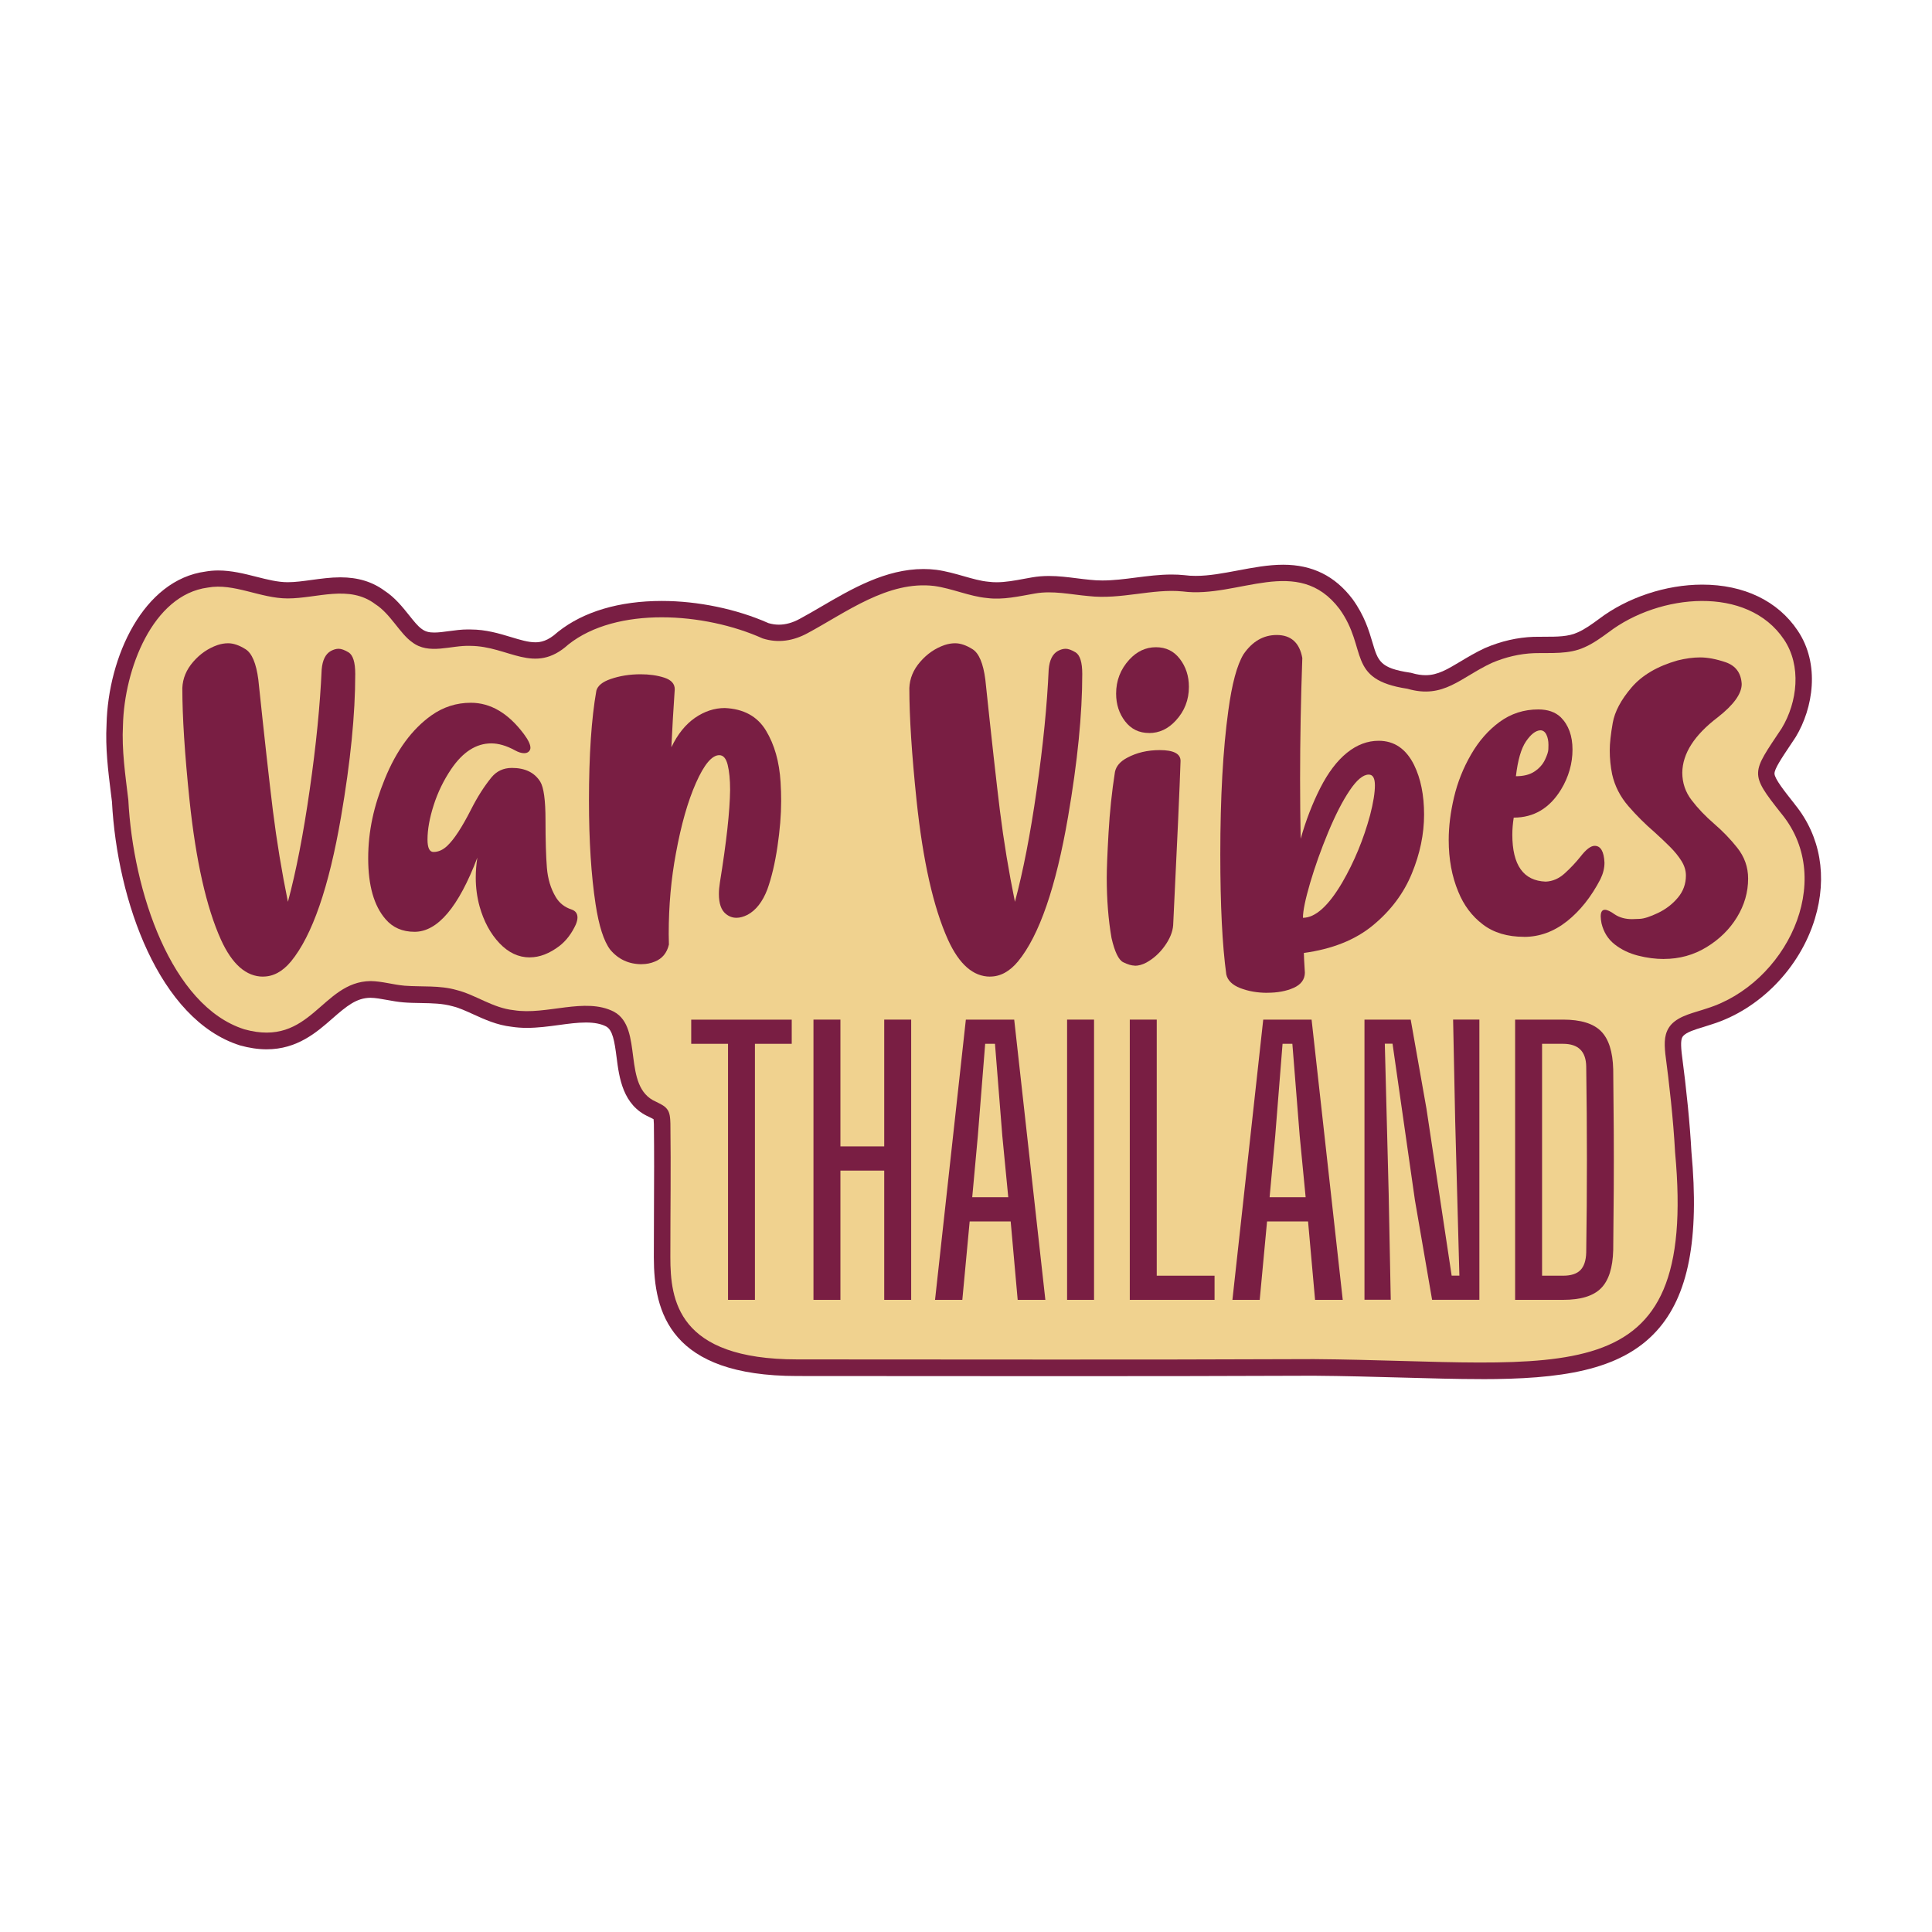 <?xml version="1.0" encoding="UTF-8"?>
<svg xmlns="http://www.w3.org/2000/svg" id="final" viewBox="0 0 400 400">
  <defs>
    <style>
      .cls-1 {
        fill: #f0d28f;
      }

      .cls-2 {
        fill: #791e43;
      }
    </style>
  </defs>
  <path class="cls-2" d="M306.66,285.53c-5.06,0-10.57-.16-16.41-.32-5.8-.16-11.79-.33-18.25-.38-18.42.07-33.51.09-48.24.09-8.61,0-17.09,0-26.04-.01-10.01,0-20.62-.02-32.66-.02-26.32,0-29.69-13.14-29.69-24.58,0-3.76.02-7.14.03-10.37.03-5.68.05-11.04-.02-17.23,0-.26-.03-.7-.06-.98-.18-.12-.46-.25-.68-.36l-.3-.15c-5.41-2.4-6.15-8.12-6.68-12.3-.44-3.4-.82-5.68-2.18-6.41-1.06-.54-2.4-.81-4.18-.81s-3.61.25-5.6.52c-2.15.29-4.37.59-6.61.59-1.14,0-2.17-.08-3.16-.23-3.04-.34-5.63-1.53-7.92-2.57-1.51-.69-2.93-1.34-4.32-1.68-2.05-.58-4.2-.62-6.49-.66-1.23-.02-2.46-.04-3.68-.14-1.21-.1-2.32-.31-3.39-.5-1.23-.22-2.39-.44-3.45-.45-2.85.03-4.86,1.66-7.88,4.31-3.23,2.83-7.26,6.36-13.6,6.36-1.75,0-3.62-.28-5.55-.82-16.69-5.33-25.39-29.85-26.47-50.45l-.23-1.84c-.57-4.58-1.15-9.31-.89-14.14.32-14.03,7.63-29.97,20.53-31.67.71-.13,1.64-.22,2.59-.22,2.75,0,5.36.66,7.88,1.3,2.29.58,4.45,1.13,6.5,1.13,1.54,0,3.2-.23,4.96-.47,1.93-.26,3.92-.54,5.96-.54,3.63,0,6.63.92,9.17,2.8,2.13,1.39,3.68,3.34,5.06,5.06.93,1.17,1.81,2.27,2.57,2.8.74.56,1.48.77,2.61.77.92,0,1.96-.14,3.05-.29,1.27-.17,2.58-.35,3.94-.35.2,0,.39,0,.59.01,3.14,0,5.91.84,8.36,1.58,1.89.57,3.53,1.07,5,1.07,1.07,0,2.56-.23,4.56-2.05l.17-.14c5.24-4.16,12.66-6.37,21.45-6.37,7.48,0,15.52,1.67,22.09,4.59.71.21,1.44.32,2.16.32,1.39,0,2.85-.4,4.31-1.2,1.49-.8,2.99-1.68,4.52-2.57,6.21-3.63,13.26-7.75,21.1-7.75.89,0,1.78.05,2.65.16,2.01.27,3.88.81,5.68,1.32,1.82.52,3.54,1.01,5.1,1.15.63.08,1.14.11,1.7.11,1.84,0,3.77-.35,5.8-.73l1.56-.28c1.09-.19,2.24-.29,3.49-.29,1.98,0,3.87.24,5.71.47.93.12,1.85.23,2.78.32.88.1,1.69.14,2.57.14,2.27,0,4.54-.29,6.94-.6,2.41-.31,4.9-.63,7.41-.63.9,0,1.78.04,2.61.13.82.11,1.57.15,2.38.15,2.79,0,5.66-.55,8.71-1.12,3.08-.58,6.25-1.19,9.39-1.19,6.04,0,10.74,2.33,14.37,7.13,2.47,3.43,3.38,6.49,4.11,8.95,1.15,3.88,1.58,5.33,7.74,6.26l.22.03.21.06c1.03.3,1.96.44,2.84.44,2.5,0,4.48-1.2,7.24-2.85,1.47-.88,3.13-1.88,5.05-2.77,3.36-1.44,6.71-2.2,10.05-2.32.78-.02,1.54-.02,2.3-.02,2.52,0,4.91,0,6.82-.89,1.51-.65,3.06-1.78,4.42-2.78,5.84-4.44,13.85-7.12,21.39-7.12,8.63,0,15.64,3.37,19.75,9.5,4.71,6.98,3.2,16.1-.39,22.04l-.99,1.49c-2,2.99-3.44,5.15-3.41,6.11.04,1.08,2.09,3.66,4.07,6.16l.2.27c5.25,6.49,6.73,14.92,4.09,23.61-3.1,10.21-11.48,18.79-21.36,21.86-.5.17-1.13.37-1.78.57-1.66.5-3.38,1.02-4.12,1.83-.38.44-.56,1.12-.33,3.43,1.06,8.08,1.72,14.83,2.03,20.54,1.67,18.05-.62,29.89-7.24,37.14-7.53,8.26-19.96,9.95-36.31,9.95h0Z"></path>
  <path class="cls-1" d="M368.8,168.43c-6.69-8.45-6.15-8.27.08-17.64,3.29-5.44,4.12-12.97.48-18.38-7.56-11.28-25.8-9.51-36.3-1.52-1.58,1.16-3.27,2.37-5,3.12-3.26,1.5-6.89,1.12-10.43,1.22-3,.11-5.98.83-8.74,2.01-6.55,3.04-9.96,7.54-17.5,5.36-12.76-1.93-8.09-8.23-14.06-16.52-8.64-11.41-21-2.13-32.47-3.63-6.24-.63-12.76,1.73-19.49.96-3.69-.32-7.4-1.19-11.1-.53-3.29.57-6.59,1.37-9.95.93-3.55-.32-7.24-1.99-10.89-2.49-9.59-1.16-18.28,5.5-26.23,9.77-2.93,1.59-6.08,2.12-9.3,1.09-12.03-5.41-30.24-6.67-40.22,1.25-7.09,6.42-12.34.31-20.34.29-4.01-.16-8.52,1.93-12.02-.77-2.53-1.77-4.46-5.85-7.61-7.86-5.41-4.1-12.07-1.19-18.15-1.19-5.66,0-11.13-3.24-16.53-2.25-11.45,1.5-17.3,16.97-17.57,28.48-.28,5.18.49,10.31,1.11,15.5.97,18.91,8.89,42.65,24,47.47,13.82,3.88,15.96-9.86,26.16-9.98,2.36.03,4.68.76,7.05.96,3.59.27,7.24-.11,10.73.89,3.99.99,7.48,3.72,11.87,4.18,6.74,1.09,14.74-2.76,20.72.31,6.25,3.37,1.53,15.54,8.7,18.63.89.46,1.74.81,2.27,1.49.66.76.69,1.97.73,3.05.12,9.7-.01,17.18-.01,27.65,0,8.82,1.42,21.17,26.28,21.17,41.22,0,65.67.1,106.97-.06,51.74.41,79.53,8.54,74.77-42.8-.37-6.87-1.23-14.4-2.02-20.38-.25-2.44-.25-4.41,1.21-6.08,1.77-1.93,4.88-2.47,7.4-3.35,16.24-5.05,26.79-26.26,15.54-40.18l-.14-.18Z"></path>
  <g>
    <path class="cls-2" d="M150.73,269.12v-53.01h-7.62v-5h20.81v5h-7.62v53.01h-5.58Z"></path>
    <path class="cls-2" d="M168.42,269.12v-58.02h5.58v26.25h9.07v-26.25h5.58v58.02h-5.58v-26.76h-9.07v26.76h-5.58Z"></path>
    <path class="cls-2" d="M193.59,269.12l6.38-58.02h10.01l6.45,58.02h-5.73l-1.45-16.24h-8.49l-1.52,16.24h-5.66ZM201.28,247.87h7.47l-1.23-12.69-1.52-19.07h-2.03l-1.52,19.07-1.16,12.69Z"></path>
    <path class="cls-2" d="M220.93,269.12v-58.02h5.58v58.02h-5.58Z"></path>
    <path class="cls-2" d="M233.91,269.12v-58.02h5.58v53.02h11.97v5h-17.55Z"></path>
    <path class="cls-2" d="M255.16,269.12l6.38-58.02h10.01l6.45,58.02h-5.73l-1.45-16.24h-8.49l-1.52,16.24h-5.66ZM262.85,247.87h7.47l-1.23-12.69-1.52-19.07h-2.03l-1.52,19.07-1.16,12.69Z"></path>
    <path class="cls-2" d="M282.5,269.12v-58.02h9.57l3.26,18.42,5.22,34.59h1.6l-.87-32.13-.43-20.89h5.44v58.02h-9.79l-3.55-20.6-4.64-32.42h-1.6l.8,31.04.43,21.97h-5.44Z"></path>
    <path class="cls-2" d="M313.69,269.12v-58.02h9.94c3.63,0,6.24.8,7.83,2.39,1.6,1.6,2.44,4.23,2.54,7.91.05,4.45.08,8.68.11,12.69.02,4.01.02,8.03,0,12.04-.03,4.01-.06,8.25-.11,12.69-.1,3.68-.94,6.31-2.54,7.91-1.6,1.6-4.21,2.39-7.83,2.39h-9.94ZM319.27,264.12h4.35c1.64,0,2.84-.39,3.59-1.16.75-.77,1.15-1.98,1.2-3.63.19-12.81.19-25.65,0-38.51-.05-3.14-1.64-4.71-4.79-4.71h-4.35v48.01Z"></path>
  </g>
  <g>
    <path class="cls-2" d="M54.48,202.2c-3.51,0-6.42-2.55-8.74-7.66-3.01-6.68-5.18-16.3-6.5-28.86-.99-9.5-1.49-17.24-1.49-23.23.08-1.99.83-3.8,2.26-5.44,1.42-1.64,3.1-2.79,5.03-3.46.75-.25,1.48-.37,2.19-.37,1.1,0,2.31.41,3.62,1.24,1.31.83,2.19,2.91,2.63,6.25,1.27,12.09,2.28,21.14,3.02,27.16.8,6.38,1.84,12.67,3.11,18.88,1.68-6.24,3.19-13.97,4.51-23.19,1.33-9.22,2.15-17.53,2.48-24.93.17-1.93.8-3.2,1.9-3.81.55-.3,1.09-.46,1.61-.46.55,0,1.24.25,2.07.75.91.58,1.37,2.07,1.37,4.47,0,8.31-.98,18.16-2.94,29.56-2.51,14.6-5.96,24.58-10.35,29.94-1.74,2.1-3.67,3.15-5.8,3.15Z"></path>
    <path class="cls-2" d="M109.68,198.22c-2.32,0-4.41-.98-6.27-2.94s-3.24-4.5-4.12-7.62c-.52-1.9-.79-3.89-.79-5.96,0-1.35.11-2.73.33-4.14-3.89,10.24-8.23,15.36-13,15.36-2.51,0-4.51-.87-6-2.61-2.4-2.76-3.6-6.96-3.6-12.59s1.15-10.83,3.44-16.44c2.4-5.91,5.62-10.3,9.65-13.17,2.46-1.74,5.18-2.61,8.16-2.61,4.08,0,7.74,2.15,10.97,6.46.91,1.22,1.37,2.17,1.37,2.86,0,.3-.12.57-.35.79-.23.22-.56.33-.97.33-.52,0-1.15-.19-1.86-.58-1.77-.97-3.41-1.45-4.93-1.45-3.12,0-5.88,1.77-8.28,5.3-1.57,2.32-2.79,4.82-3.64,7.49-.86,2.68-1.28,5.05-1.28,7.12,0,1.71.41,2.57,1.24,2.57,1.02,0,1.97-.43,2.86-1.28,1.41-1.33,3.05-3.84,4.93-7.54,1.3-2.57,2.71-4.78,4.22-6.63,1.08-1.3,2.48-1.95,4.22-1.95,2.73,0,4.69.95,5.88,2.86.72,1.19,1.08,3.84,1.08,7.95s.1,7.57.29,9.88c.19,2.3.8,4.31,1.82,6.02.75,1.27,1.85,2.14,3.31,2.61.8.28,1.2.83,1.2,1.66,0,.39-.11.86-.33,1.41-.86,1.88-1.99,3.37-3.4,4.47-2.07,1.57-4.11,2.36-6.13,2.36Z"></path>
    <path class="cls-2" d="M132.87,199.63c-2.68,0-4.86-1.01-6.54-3.02-1.33-1.77-2.33-4.9-3.02-9.4-.91-5.96-1.37-13.11-1.37-21.45,0-9.41.51-17,1.53-22.77.28-1.02,1.26-1.82,2.94-2.4,1.9-.66,3.98-.99,6.21-.99,1.82,0,3.46.23,4.91.7,1.45.47,2.17,1.27,2.17,2.4-.28,4.03-.51,8.03-.7,12.01,1.3-2.71,2.93-4.73,4.89-6.09,1.96-1.35,4.02-2.03,6.17-2.03,3.89.17,6.73,1.71,8.51,4.64,1.78,2.93,2.79,6.5,3.04,10.72.08,1.3.12,2.61.12,3.93,0,2.84-.26,5.98-.77,9.42-.51,3.44-1.21,6.38-2.09,8.84-.99,2.57-2.36,4.32-4.1,5.26-.83.41-1.59.62-2.28.62-.83,0-1.57-.27-2.24-.83-.94-.77-1.41-2.14-1.41-4.1,0-.72.07-1.52.21-2.4,1.35-8.34,2.06-14.73,2.11-19.17,0-2.1-.17-3.82-.5-5.16-.33-1.34-.91-2.01-1.74-2.01-1.52,0-3.13,1.91-4.82,5.73-1.7,3.82-3.08,8.69-4.16,14.6-.99,5.27-1.49,10.83-1.49,16.69l.04,2.19c-.41,1.74-1.38,2.91-2.9,3.52-.86.36-1.77.54-2.73.54Z"></path>
    <path class="cls-2" d="M205,202.2c-3.51,0-6.42-2.55-8.74-7.66-3.01-6.68-5.18-16.3-6.5-28.86-.99-9.5-1.49-17.24-1.49-23.23.08-1.99.83-3.8,2.26-5.44,1.42-1.64,3.1-2.79,5.03-3.46.75-.25,1.48-.37,2.19-.37,1.1,0,2.31.41,3.62,1.24,1.31.83,2.19,2.91,2.63,6.25,1.27,12.09,2.28,21.14,3.02,27.16.8,6.38,1.84,12.67,3.11,18.88,1.68-6.24,3.19-13.97,4.51-23.19,1.33-9.22,2.15-17.53,2.48-24.93.17-1.93.8-3.2,1.9-3.81.55-.3,1.09-.46,1.61-.46.55,0,1.24.25,2.07.75.91.58,1.37,2.07,1.37,4.47,0,8.31-.98,18.16-2.94,29.56-2.51,14.6-5.96,24.58-10.35,29.94-1.74,2.1-3.67,3.15-5.8,3.15Z"></path>
    <path class="cls-2" d="M234.93,199.92c-.63,0-1.43-.23-2.38-.7-.95-.47-1.76-2.14-2.42-5.01-.66-3.78-.99-7.95-.99-12.5,0-1.79.12-4.88.37-9.25.25-4.37.69-8.59,1.33-12.65.25-1.19,1.08-2.15,2.48-2.9,1.99-1.08,4.25-1.61,6.79-1.61,2.87,0,4.31.75,4.31,2.24-.17,5.3-.68,16.65-1.53,34.04-.11,1.38-.7,2.81-1.76,4.29-1.06,1.48-2.33,2.61-3.79,3.42-.83.44-1.63.66-2.4.66ZM237.91,151.76c-2.07,0-3.73-.81-4.97-2.42s-1.86-3.53-1.86-5.73c0-2.71.91-5.05,2.73-7.04,1.57-1.71,3.41-2.57,5.51-2.57s3.73.81,4.97,2.44c1.24,1.63,1.86,3.55,1.86,5.76,0,2.71-.91,5.04-2.73,7-1.57,1.71-3.41,2.57-5.51,2.57Z"></path>
    <path class="cls-2" d="M262.38,205.55c-2.07,0-3.93-.33-5.59-.97-1.66-.65-2.62-1.59-2.9-2.84-.83-6.05-1.24-14.33-1.24-24.84,0-11.79.55-21.71,1.66-29.77.75-5.55,1.79-9.44,3.15-11.68,1.82-2.65,4.11-3.98,6.87-3.98,2.95,0,4.72,1.59,5.3,4.76-.3,8.45-.46,16.81-.46,25.09,0,4.14.04,8.25.12,12.34,1.08-3.81,2.43-7.31,4.06-10.52,1.63-3.2,3.47-5.63,5.53-7.29,2.06-1.66,4.24-2.48,6.56-2.48,3.23,0,5.67,1.67,7.33,5.01,1.38,2.82,2.07,6.24,2.07,10.27s-.84,8.09-2.53,12.19c-1.68,4.1-4.35,7.67-8.01,10.7-3.66,3.04-8.44,4.95-14.35,5.76,0,.52.07,1.89.21,4.1-.03,1.41-.81,2.45-2.34,3.13-1.53.68-3.35,1.01-5.44,1.01ZM269.75,190.02c2.57,0,5.29-2.44,8.16-7.33,2.48-4.28,4.4-8.93,5.76-13.95.66-2.57.99-4.61.99-6.13s-.43-2.24-1.28-2.24c-1.16,0-2.48,1.1-3.95,3.29-1.48,2.19-2.96,5.09-4.45,8.67-1.49,3.59-2.73,7.07-3.73,10.46-.99,3.38-1.49,5.79-1.49,7.23Z"></path>
    <path class="cls-2" d="M315.55,193.96c-3.45,0-6.3-.85-8.55-2.57-2.25-1.71-3.94-3.96-5.07-6.75-1.33-3.17-1.99-6.75-1.99-10.72,0-2.82.37-5.77,1.1-8.86.73-3.09,1.9-6.04,3.52-8.84,1.61-2.8,3.6-5.06,5.94-6.77,2.35-1.71,5.01-2.57,7.99-2.57,1.96,0,3.51.54,4.64,1.61,1.63,1.63,2.44,3.87,2.44,6.71s-.79,5.65-2.36,8.24c-2.37,3.89-5.65,5.84-9.81,5.84-.19,1.22-.29,2.39-.29,3.52,0,6.32,2.3,9.56,6.91,9.73,1.44-.06,2.75-.63,3.95-1.72,1.2-1.09,2.3-2.26,3.29-3.5,1.13-1.46,2.1-2.19,2.9-2.19,1.24,0,1.92,1.16,2.03,3.48,0,1.13-.28,2.26-.83,3.4-1.9,3.67-4.22,6.58-6.94,8.74-2.72,2.15-5.68,3.23-8.88,3.23ZM313.85,160.71c1.6,0,2.89-.33,3.87-.99s1.7-1.47,2.15-2.42.69-1.68.7-2.19c.01-.51.02-.81.02-.89,0-.83-.14-1.54-.43-2.13-.29-.59-.71-.89-1.26-.89-.97.06-1.95.82-2.96,2.3-1.01,1.48-1.7,3.89-2.09,7.23Z"></path>
    <path class="cls-2" d="M344.49,198.55c-1.74,0-3.53-.23-5.36-.7-1.84-.47-3.44-1.24-4.82-2.32-1.38-1.08-2.29-2.53-2.73-4.35-.11-.58-.17-1.06-.17-1.45,0-.91.29-1.37.87-1.37.47,0,1.15.32,2.03.95.99.66,2.19.99,3.6.99.17,0,.7-.02,1.59-.06s2.15-.45,3.77-1.22c1.61-.77,2.98-1.82,4.1-3.15,1.12-1.33,1.68-2.86,1.68-4.6,0-1.02-.3-2.02-.91-3-.61-.98-1.4-1.96-2.38-2.94-.98-.98-2.05-1.99-3.21-3.04-1.93-1.66-3.74-3.46-5.42-5.4-1.68-1.95-2.8-4.13-3.35-6.56-.33-1.63-.5-3.28-.5-4.97,0-1.46.21-3.36.62-5.69.41-2.33,1.71-4.78,3.89-7.33,2.18-2.55,5.37-4.42,9.56-5.61,1.66-.41,3.2-.62,4.64-.62,1.55,0,3.3.33,5.26.99,2.1.72,3.22,2.22,3.35,4.51,0,2.02-1.66,4.32-4.97,6.91-4.83,3.67-7.27,7.48-7.33,11.43,0,2.13.64,4.03,1.93,5.71,1.28,1.68,2.83,3.31,4.64,4.87,1.81,1.56,3.4,3.21,4.78,4.95,1.52,1.9,2.28,4.04,2.28,6.42,0,2.82-.77,5.48-2.3,7.99-1.53,2.51-3.64,4.58-6.31,6.21s-5.62,2.44-8.82,2.44Z"></path>
  </g>
</svg>
